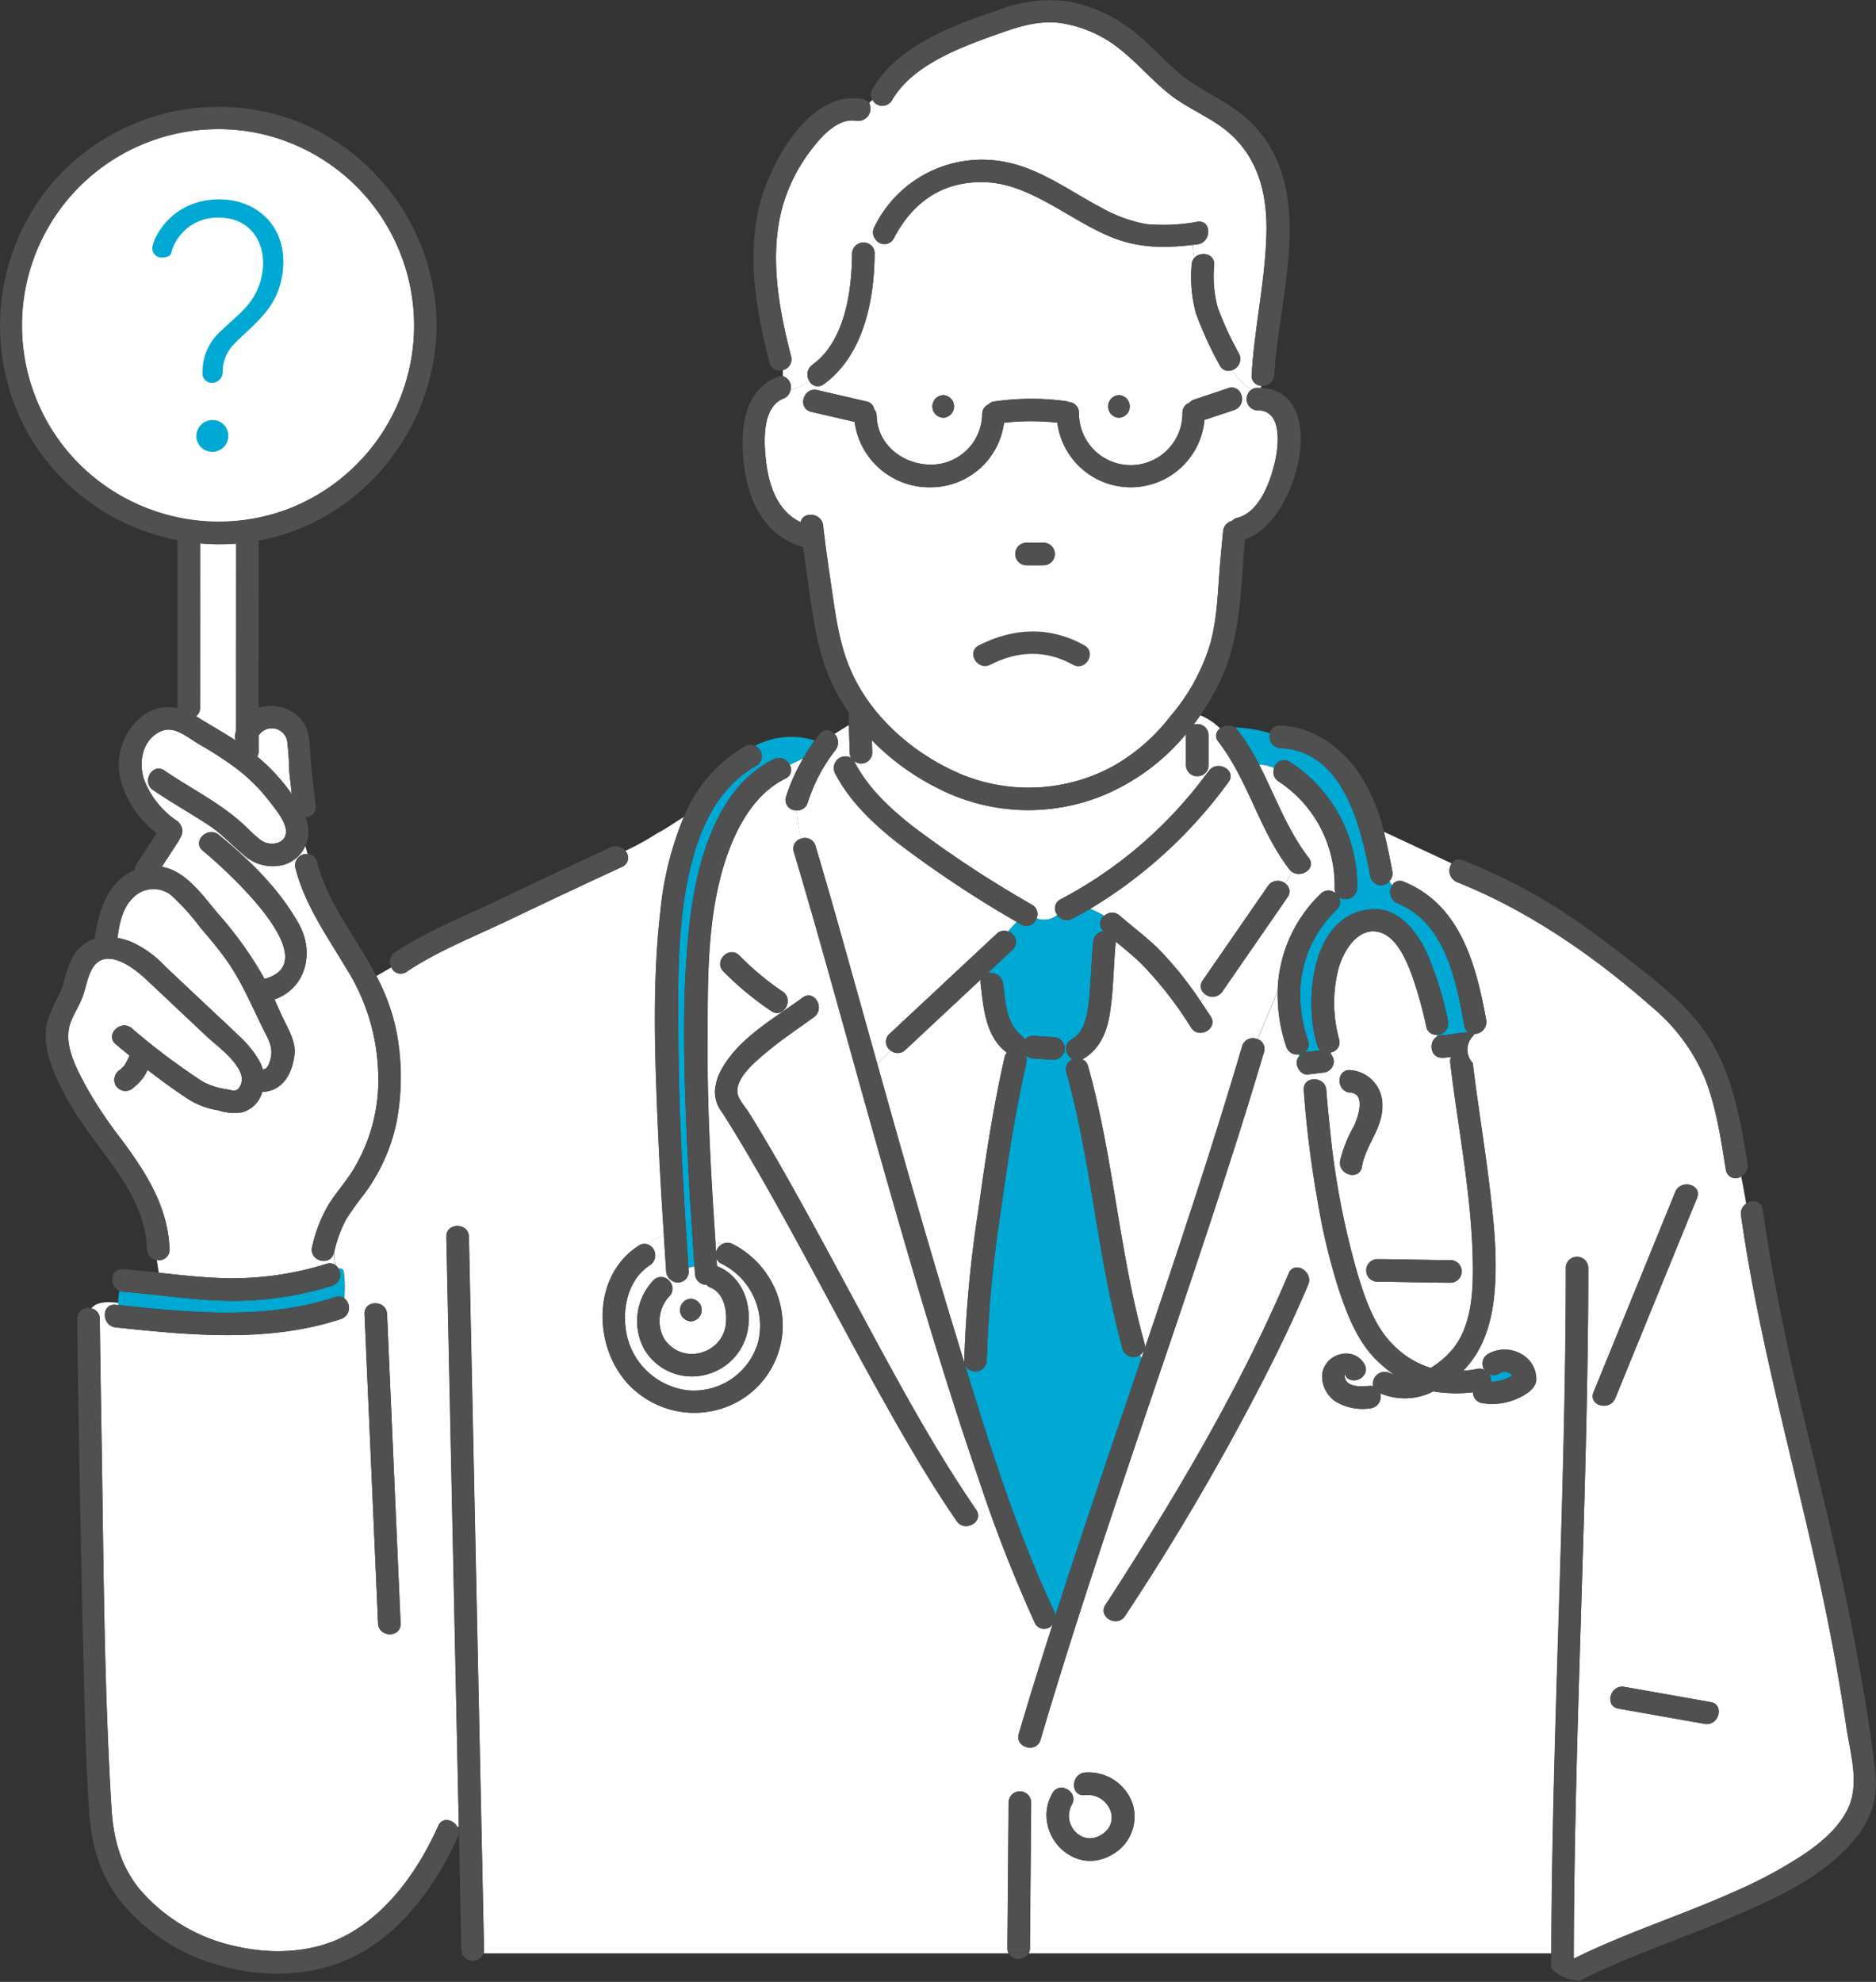 <svg xmlns="http://www.w3.org/2000/svg" xmlns:xlink="http://www.w3.org/1999/xlink" width="284" height="300" viewBox="0 0 284 300">
  <rect x="0" y="0" width="284" height="300" fill="#333333" stroke="none"/>
  <defs>
    <clipPath id="clip-path">
      <rect id="長方形_390" data-name="長方形 390" width="284" height="300" fill="none"/>
    </clipPath>
  </defs>
  <g id="グループ_1977" data-name="グループ 1977" transform="translate(0 0.002)">
    <g id="グループ_1976" data-name="グループ 1976" transform="translate(0 -0.002)" clip-path="url(#clip-path)">
      <path id="パス_4973" data-name="パス 4973" d="M111.29,321.11a1.8,1.8,0,0,1-.087-.925,5.367,5.367,0,0,1,.138-.616q0-.484,0-.968,0-13.654.008-27.308a33.078,33.078,0,0,1-5.457-.034q0,12.433-.007,24.866a1.559,1.559,0,0,1-.613,1.3l.048.029c1.979,1.247,4.024,2.366,5.97,3.655" transform="translate(-75.599 -209.013)" fill="#fff"/>
      <path id="パス_4974" data-name="パス 4974" d="M548.924,563.367a1.607,1.607,0,0,1-.173-.4,1.912,1.912,0,0,1-.146.141,1.846,1.846,0,0,1,.319.258" transform="translate(-393.973 -403.997)" fill="#00a9d3"/>
      <path id="パス_4975" data-name="パス 4975" d="M51.733,126.9a29.755,29.755,0,0,0-4.2-57.124,29.725,29.725,0,1,0,4.2,57.124" transform="translate(-8.648 -49.655)" fill="#fff"/>
      <path id="パス_4976" data-name="パス 4976" d="M65.143,484.516a16.191,16.191,0,0,1,5.213,3.776l5.321,5.012c1.935,1.822,3.893,3.622,5.805,5.467a15.687,15.687,0,0,1,3.136,3.906,5.582,5.582,0,0,1,.435,1.152c.623-.065.822-.4,1.123-1.362.569-1.824-.184-3.027-1-4.666-1.825-3.647-3.3-7.295-5.695-10.637-1.2-1.669-2.523-3.243-3.86-4.8a34.132,34.132,0,0,0-4.54-5,4.3,4.3,0,0,0-5.755.6c-1.484,1.436-1.958,3.786-2.221,5.75-.009.068-.022.134-.037.2a12.135,12.135,0,0,1,2.078.6" transform="translate(-45.289 -341.957)" fill="#fff"/>
      <path id="パス_4977" data-name="パス 4977" d="M97.467,680.347a.568.568,0,0,0-.783-.392,1.728,1.728,0,0,1-.932,2.58,50.315,50.315,0,0,1-16.47,2.279c-5.088-.155-10.131-.953-15.2-1.364a1.838,1.838,0,0,1-.572-.138c-.089.606-.155,1.212-.2,1.813l.048.005-.048-.005c-.008.112-.021.224-.026.335,10.892,1.152,22.3,2.313,32.891-1.19a1.474,1.474,0,0,1,1.366.162,18.475,18.475,0,0,0-.077-4.085" transform="translate(-45.449 -487.921)" fill="#00a9d3"/>
      <path id="パス_4978" data-name="パス 4978" d="M73.589,469.448a21.626,21.626,0,0,1,2.459-6.357c1.054-1.685,2.375-3.191,3.467-4.852A26.131,26.131,0,0,0,83.57,442.7a31.214,31.214,0,0,0-4.808-15.4c-2.9-4.887-6.289-9.612-7.7-15.2a1.719,1.719,0,0,1,1.841-2.121q-.178-.63-.349-1.246a5.083,5.083,0,0,1-3.258,2.862,6.559,6.559,0,0,1-6.2-1.6c-1.712-1.425-3.332-3.166-4.966-4.252-2.834-1.882-5.809-3.532-8.62-5.451-1.805-1.232-.1-4.192,1.721-2.95,4.017,2.742,8.427,4.882,12.014,8.2.944.875,2.4,2.447,3.314,2.715,1.269.374,2.9.038,3.058-1.5.162-1.583-1.75-3.784-2.67-4.981a26.211,26.211,0,0,0-5.045-4.915,54.684,54.684,0,0,0-5.432-3.507c-1.976-1.148-3.943-3.12-6.263-1.722-2.375,1.431-2.86,4.451-2.114,6.936a13.094,13.094,0,0,0,5.116,6.439,2.683,2.683,0,0,1,.154,3L50.829,411.9c3.7.642,6.233,4.427,8.585,7.183a56.342,56.342,0,0,1,6.97,9.788c9.791-2.63-6.363-16.95-9.342-19.394-1.7-1.395.727-3.8,2.412-2.416,4.67,3.832,9.176,8.2,12.141,13.54,2.4,4.332,1.025,9.718-3.705,11.377.508,1.14,1,2.285,1.56,3.4.755,1.521,1.666,3.2,1.467,4.944-.344,3.011-1.867,5.545-4.884,5.664a4.378,4.378,0,0,1-3.068,3.088,7.648,7.648,0,0,1-3.6-.309,11.747,11.747,0,0,1-4.286-1.531c-2.193-1.423-4.32-2.968-6.4-4.577a8.274,8.274,0,0,1-.516.948,7.9,7.9,0,0,1-1.982,2A1.715,1.715,0,0,1,43.853,445a1.765,1.765,0,0,1,.612-2.338,5.439,5.439,0,0,0,.648-.622l.048-.05s0-.012.019-.041c.067-.109.138-.215.2-.326.21-.367.389-.752.566-1.136q-1.049-.855-2.083-1.721c-1.685-1.414.74-3.819,2.412-2.416a102.344,102.344,0,0,0,10.756,8.087,11.177,11.177,0,0,0,3.759,1.17c1,.236,1.5.38,1.975-.676,1.148-2.549-3.538-5.839-5.07-7.282q-4.6-4.328-9.192-8.656c-1.95-1.835-6.2-5.09-8.2-1.679-.788,1.345-.964,3-1.531,4.445-.492,1.253-1.243,2.388-1.725,3.64-1.274,3.313.925,7.172,2.464,10.031a64.807,64.807,0,0,0,5.191,7.731c3.728,5.029,7.07,10.179,7.294,16.639a1.58,1.58,0,0,1-1.916,1.628l.284,1.92c3.091.339,6.182.687,9.289.807a47.577,47.577,0,0,0,16.072-2.14,1.521,1.521,0,0,1,1.3.133l-.126-1.89c-.008.031-.016.062-.024.094-.528,2.136-3.817,1.226-3.289-.908" transform="translate(-26.334 -280.7)" fill="#fff"/>
      <path id="パス_4979" data-name="パス 4979" d="M790.54,554.192a1.413,1.413,0,0,1,.279.216c.029-.063.057-.127.083-.192a1.677,1.677,0,0,1-.362-.024" transform="translate(-567.715 -397.699)" fill="#00a9d3"/>
      <path id="パス_4980" data-name="パス 4980" d="M511.665,399.639a1.709,1.709,0,0,1-2.57-1.443v-4.548c0-.058,0-.113.008-.168a32.411,32.411,0,0,1-12.862,9.419,29.989,29.989,0,0,1-24.84-1.279,37.33,37.33,0,0,1-9.852-7.195q.029.92.058,1.841a1.675,1.675,0,0,1-2.682,1.344l-.015.064,0,.008c2.031,3.943,5.339,7.007,8.775,9.725A168.248,168.248,0,0,0,485.8,419.322a1.606,1.606,0,0,1,.678,2.068,3.128,3.128,0,0,0,3.146-.52,1.536,1.536,0,0,1,.507-2.375,65.031,65.031,0,0,0,21.659-18.427c-.042-.143-.083-.287-.124-.429" transform="translate(-329.56 -282.369)" fill="#fff"/>
      <path id="パス_4981" data-name="パス 4981" d="M490.611,535.954c-3.081-2.444-3.355-6.69-3.8-10.3a1.644,1.644,0,0,1,.042-.653l-11.437,10.682a1.651,1.651,0,0,1-2.214.088c-.677.662-1.353,1.337-2.03,2.015,3.75,13.39,7.541,26.769,11.6,40.07q.811,2.661,1.625,5.333a1.848,1.848,0,0,1-.057-.479,188.384,188.384,0,0,1,2.178-23.054c1.049-7.657,2.215-15.339,3.935-22.878a1.671,1.671,0,0,1,.331-.7,2.048,2.048,0,0,1-.168-.12" transform="translate(-338.365 -376.748)" fill="#fff"/>
      <path id="パス_4982" data-name="パス 4982" d="M442.9,406.36c-3.651-2.893-7.15-6.226-9.309-10.416a1.763,1.763,0,0,1,2.454-2.315,1.72,1.72,0,0,1-.228-.826q-.066-2.075-.13-4.15l-2.173,1.339a1.853,1.853,0,0,1,.147,2.447,25.529,25.529,0,0,0-4.2,7.953,1.655,1.655,0,0,1-1.711,1.183,23.67,23.67,0,0,0,.724,4.271,1.662,1.662,0,0,1,2.167,1.111c2.206,7.387,4.269,14.818,6.345,22.242q1.5,5.37,3,10.74c.677-.678,1.353-1.353,2.03-2.015a1.583,1.583,0,0,1-.2-2.5l16.232-15.16a1.613,1.613,0,0,1,1.74-.357c.44-.5.88-.982,1.321-1.447a168.924,168.924,0,0,1-18.212-12.1" transform="translate(-307.18 -278.905)" fill="#fff"/>
      <path id="パス_4983" data-name="パス 4983" d="M615.647,406.739c-4.542-5.9-6.187-13.4-10.73-19.294a1.346,1.346,0,0,1,.26-2.014,9.194,9.194,0,0,0-3-1.989c-.337.487-.683.969-1.043,1.44a1.68,1.68,0,0,1,2.281,1.562v4.548a1.548,1.548,0,0,1-.84,1.443c.041.142.082.285.124.429.266-.341.532-.681.793-1.027,1.309-1.733,4.269-.029,2.945,1.724a71.149,71.149,0,0,1-20.934,19.176,16.817,16.817,0,0,1,2.131,1.065,1.728,1.728,0,0,1,2.351-.039c1.945,1.706,4.039,3.234,5.88,5.059a53.483,53.483,0,0,1,6.412,7.994c.184-.4.373-.806.587-1.2a1.439,1.439,0,0,1-.308-2.059l9.881-14.3a1.789,1.789,0,0,1,2.609-.355,6.909,6.909,0,0,0,.981-1.793,1.876,1.876,0,0,1-.382-.374" transform="translate(-420.473 -275.165)" fill="#fff"/>
      <path id="パス_4984" data-name="パス 4984" d="M542.126,609.088c-3.839-13.736-4.69-28.16-8.529-41.9a1.576,1.576,0,0,1,.945-1.953,1.911,1.911,0,0,1-.879-1.038q-.235.039-.469.061a1.659,1.659,0,0,1-1.56,1.043l-3.061-.2a1.91,1.91,0,0,1-1.217-.533,1.657,1.657,0,0,1,.175,1.245c-1.684,7.38-2.832,14.9-3.869,22.392a183,183,0,0,0-2.123,22.632,1.73,1.73,0,0,1-3.309.625c3.867,12.658,7.914,25.42,13.531,37.376a1.842,1.842,0,0,1,.17.617q.608-1.884,1.219-3.768c3.838-11.778,7.85-23.5,11.826-35.243-.069-.159-.144-.313-.221-.467a1.689,1.689,0,0,1-2.63-.892" transform="translate(-372.16 -404.883)" fill="#00a9d3"/>
      <path id="パス_4985" data-name="パス 4985" d="M619.518,428.608a18.809,18.809,0,0,0-8.481-16.156,1.667,1.667,0,0,1-.678-2.03,4.8,4.8,0,0,0-2.27-.5c2.446,4.728,4.219,9.828,7.5,14.093,1.224,1.589-1.136,3.141-2.563,2.1a6.909,6.909,0,0,1-.981,1.793,1.442,1.442,0,0,1,.336,2.079l-9.881,14.3a1.792,1.792,0,0,1-2.637.334c-.213.394-.4.8-.587,1.2q.738,1.085,1.455,2.177c1.211,1.844-1.743,3.554-2.945,1.725a56.519,56.519,0,0,0-7.554-9.695c-1.216-1.183-2.538-2.244-3.848-3.319,0,.008,0,.016,0,.024-.367,3.711-.326,7.487-.952,11.169-.456,2.684-1.585,5.169-4.02,6.568-.029.017-.057.029-.086.044a1.573,1.573,0,0,1,.87,1.058c3.839,13.736,4.69,28.16,8.529,41.9a1.55,1.55,0,0,1-.659,1.8c.077.154.152.308.221.467,5.306-15.663,10.548-31.346,15.229-47.2a1.672,1.672,0,0,1,2.313-1.059c1.045-2.446,2.08-4.891,3.064-7.337a21.135,21.135,0,0,1,6.521-14.683,1.623,1.623,0,0,1,2.26-.059,1.681,1.681,0,0,1-.159-.779" transform="translate(-417.473 -294.164)" fill="#fff"/>
      <path id="パス_4986" data-name="パス 4986" d="M375.9,396.333a1.7,1.7,0,0,1,.2,3.021c-4.689,2.637-7.5,7.249-9.095,12.271-3.027,9.523-2.747,19.768-2.695,29.645.06,11.373.768,22.712,1.514,34.057.305-.069.6-.141.91-.189-.444-6.62-.888-13.241-1.163-19.871-.443-10.679-.78-21.7.465-32.338,1.033-8.827,3.977-20.307,12.715-24.578a1.771,1.771,0,0,1,2.392.855l2.035-.984a31.629,31.629,0,0,1,1.758-2.7,11.727,11.727,0,0,0-9.038.81" transform="translate(-261.607 -283.433)" fill="#00a9d3"/>
      <path id="パス_4987" data-name="パス 4987" d="M355.711,683.414a5.465,5.465,0,0,0-.8,6.388,4.973,4.973,0,0,0,6.019,2,5.036,5.036,0,0,0,3.378-4.808c.077-1.79-.475-4.136-2.321-4.883a1.817,1.817,0,0,1-.652-.442,1.74,1.74,0,0,1-1.743-1.64l-.076-1.139c-.3.049-.6.121-.91.19q.018.278.036.557a1.635,1.635,0,0,1-2.641,1.341q-.14.066-.266.137a1.631,1.631,0,0,1-.028,2.3m3.265.365a1.71,1.71,0,0,1,0,3.417,1.71,1.71,0,0,1,0-3.417" transform="translate(-254.387 -487.185)" fill="#fff"/>
      <path id="パス_4988" data-name="パス 4988" d="M272.158,483.616a1.706,1.706,0,0,1,3.411,0c0,7.527-.115,15.053-.276,22.578-.586,27.332-1.87,54.656-1.924,82,7.874-3.909,16.331-6.547,24.343-10.152a68.419,68.419,0,0,0,10.6-5.708c2.578-1.761,5.152-3.935,6.546-6.8,1.831-3.758.376-8.385-.2-12.274q-1.287-8.619-3.029-17.16c-4.11-20.2-10.032-39.966-12.937-60.415a1.8,1.8,0,0,1,.778-1.772q-.354-2.059-.748-4.118a1.484,1.484,0,0,1-2.323-1c-.751-4.642-1.436-9.4-3.154-13.8a28.371,28.371,0,0,0-8.011-10.82c-8.746-7.709-18.68-14.6-29.536-18.928a1.888,1.888,0,0,1-.8-2.829l-10.273-4.8c.506,1.974.893,3.981,1.271,5.942a1.693,1.693,0,0,1-.415,1.514,2.17,2.17,0,0,0,.389.669,1.342,1.342,0,0,1,1.768-.557c8.585,3.469,10.962,12.627,12.476,20.91a1.828,1.828,0,0,1-1.793,2.138c-.026.065-.055.128-.083.192a2.941,2.941,0,0,0-.155,4.2c.739,6.18,1.776,12.319,2.52,18.5.67,5.567,1.31,11.355.7,16.957-.453,4.141-1.73,8.17-4.673,11.122a14.872,14.872,0,0,0,2.094-.269,1.693,1.693,0,0,1,1.156.148,1.639,1.639,0,0,1,.507-2.4c2.96-1.752,7.214.029,7.315,3.725.046,1.684-2.053,2.7-3.411,3.24a9.2,9.2,0,0,1-4.926.435,1.667,1.667,0,0,1-1.245-1.616,20.894,20.894,0,0,1-6.01-.133,9.442,9.442,0,0,1-8.04.284,1.781,1.781,0,0,1-1.578,2.3,8.035,8.035,0,0,1-5.091-1,4.629,4.629,0,0,1-2.111-4.052c.246-3.174,4.6-4.548,6.35-1.729,1.1,1.768-1.464,3.391-2.73,2.009-.021,0-.083-.07-.215-.284a1.9,1.9,0,0,0,.215.284c.064,0-.277-.7-.232-.079a2.926,2.926,0,0,0,.178.575c.7,1.129,2.52.925,3.635.86a1.775,1.775,0,0,1,.518.043,1.8,1.8,0,0,1,2.54-1.992,4.474,4.474,0,0,0,.6.247,23.921,23.921,0,0,1-2.334-1.916c-3.085-2.858-4.744-7.136-6.031-11.047a94.269,94.269,0,0,1-3.149-13.15,161.5,161.5,0,0,1-2.127-16.952c-.15-2.2,3.262-2.182,3.411,0,.126,1.842.313,3.682.515,5.517a120.155,120.155,0,0,0,4.4,22.926c1.112,3.534,2.5,7.5,5.229,10.129a13.2,13.2,0,0,0,5.665,3.468,12.908,12.908,0,0,0,3.456-3.007c2.615-3.34,2.943-8.074,2.92-12.149-.059-10.418-2.188-20.687-3.421-31a1.5,1.5,0,0,1,.152-.917,10.371,10.371,0,0,1-1.342.134c-1.894.042-2.149-2.484-.785-3.218-.029-.088-.059-.176-.089-.264a1.5,1.5,0,0,1-1.563-1.22,61.327,61.327,0,0,0-2.362-8.293c-.847-2.163-2.311-5.434-4.833-6.04-3.388-.814-5.617,3.338-6.217,6a20.669,20.669,0,0,0,.193,10.181,1.563,1.563,0,0,1-1.22,2.044c-.021.052-.043.1-.067.157a2.013,2.013,0,0,1,.5,1.2,1.751,1.751,0,0,1-1.705,1.708l-2.2.265c-.948.114-1.668-.874-1.705-1.708a1.454,1.454,0,0,1,.4-1.085c-.04-.077-.076-.154-.113-.231a1.7,1.7,0,0,1-1.859-1.165,23.969,23.969,0,0,1-1.3-8.487c-.983,2.446-2.019,4.891-3.064,7.337a1.555,1.555,0,0,1,.976,1.968c-2.14,7.246-4.429,14.447-6.769,21.631-8.96,27.495-18.865,54.705-27.055,82.447-.622,2.107-3.913,1.2-3.289-.908,1.638-5.549,3.365-11.071,5.135-16.579a1.551,1.551,0,0,1-2.7-.177,215.442,215.442,0,0,1-8.473-21.673c-5.768-16.785-10.693-33.859-15.532-50.931-4.168-14.7-8.111-29.475-12.484-44.118a1.565,1.565,0,0,1,1.122-2.019,23.67,23.67,0,0,1-.725-4.271,1.589,1.589,0,0,1-1.578-2.091,29.7,29.7,0,0,1,2.589-5.79l-2.035.984a1.462,1.462,0,0,1-.671,2.1c-4.779,2.336-7.551,7.647-9.117,12.522-2.863,8.913-2.6,18.614-2.649,27.871-.051,9.96.54,19.905,1.2,29.84.37.08.792.067,1.193.147a1.653,1.653,0,0,1,1.423.078,13.839,13.839,0,0,1,7.5,13.556,13.231,13.231,0,0,1-8.1,10.939,13.656,13.656,0,0,1-13.891-2.068c-6.649-5.319-7.346-17.362.27-22.2a1.51,1.51,0,0,1,1.311-.2,6.336,6.336,0,0,1,2.491-1.306c-.332-5.118-.646-10.236-.868-15.36-.48-11.087-.949-22.506.314-33.555a49.653,49.653,0,0,1,3.584-14.5c-1.369.829-2.689,1.808-4.1,2.515a36.639,36.639,0,0,1-4.8,2.643,1.484,1.484,0,0,1-.453,2.417q-8.514,3.927-16.97,7.979c-5.265,2.523-10.8,4.666-15.678,7.917a1.519,1.519,0,0,1-2.3-.684c-.759.443-1.518.888-2.277,1.308a30.673,30.673,0,0,1,3.1,8.646,36.826,36.826,0,0,1,.009,13.266,27.525,27.525,0,0,1-5.073,11.273,43.278,43.278,0,0,0-2.582,3.632,18.9,18.9,0,0,0-1.836,5.025l.126,1.89a1.628,1.628,0,0,1,.541.582.568.568,0,0,1,.783.392,18.471,18.471,0,0,1,.077,4.085,1.8,1.8,0,0,1-.459,3.132c-11,3.638-22.845,2.472-34.148,1.276-2.164-.229-2.18-3.648,0-3.417l.35.037c.005-.111.019-.224.026-.335-1.789-.219-3.275-.133-4.079.832a1.6,1.6,0,0,1,1.3,1.6q.114,8.831.266,17.662c.312,18.777.362,37.628,1.508,56.378.28,4.578,1.352,8.775,4.343,12.389a26.459,26.459,0,0,0,14.533,8.549c5.467,1.255,11.611,1.012,16.638-1.667,6.447-3.435,11.029-10.023,13.949-16.561.648-1.451,2.365-.941,2.928.206l.2-.147q-.559-26.371-1.118-52.742l-.774-36.493c-.047-2.2,3.364-2.2,3.411,0q.141,6.654.282,13.309l1.233,58.138q.387,18.247.774,36.493a1.811,1.811,0,0,1-.061.515h79.473a1.691,1.691,0,0,1-.176-.791q.09-11.032.181-22.064a1.706,1.706,0,0,1,3.411,0q-.09,11.032-.181,22.064a1.712,1.712,0,0,1-.189.791h79.123c.021-6.781.122-13.562.267-20.341.6-27.808,1.919-55.609,1.929-83.428m21.915,65.741c2.161.382,1.24,3.674-.907,3.295l-13.051-2.307c-2.161-.382-1.24-3.674.906-3.295l13.052,2.307m-17.727-46.9,1.562-3.827,10.818-26.492c.821-2.011,4.119-1.126,3.289.908l-1.562,3.826-10.818,26.493c-.821,2.011-4.119,1.126-3.288-.908m-21.6-20a1.71,1.71,0,0,1,0,3.417c-3.724-.008-7.446-.14-11.17-.148a1.71,1.71,0,0,1,0-3.417c3.724.008,7.446.14,11.17.148m-15.2-28.765a5.243,5.243,0,0,1,4.835,5.227c.134,3.487-2.546,6.1-3.1,9.407-.363,2.167-3.649,1.242-3.289-.908a19.815,19.815,0,0,1,2.092-5.249c.551-1.147,1.9-4.9-.537-5.061-2.183-.141-2.191-3.559,0-3.417M92.355,537.45l-.25-5.725-1.8-41.085c-.1-2.2,3.315-2.19,3.411,0l.25,5.725,1.8,41.085c.1,2.2-3.315,2.19-3.411,0m54.7-101.09a42.784,42.784,0,0,0,6.542,5.45c1.813,1.223.1,4.182-1.721,2.95a47.27,47.27,0,0,1-7.232-5.984c-1.545-1.566.866-3.982,2.412-2.416m32.892,85.6c-3.989-5.8-7.537-11.9-10.98-18.041-6.724-11.989-12.954-24.255-19.866-36.138-1.493-2.567-3.021-5.114-4.617-7.617a5.091,5.091,0,0,1-1.122-3.511,7.933,7.933,0,0,1,1.057-3.184c2.664-4.724,7.974-7.628,12.206-10.746,1.772-1.305,3.471,1.661,1.721,2.95-2.306,1.7-4.717,3.257-6.914,5.1-1.582,1.327-4.8,3.825-4.688,6.212.05,1.049,1.242,2.327,1.792,3.214q1.077,1.736,2.12,3.493c1.527,2.567,3.01,5.16,4.47,7.766,3.181,5.678,6.256,11.414,9.347,17.141,5.788,10.724,11.509,21.583,18.421,31.636,1.249,1.817-1.708,3.524-2.945,1.724m23.437,50.548c-5.977,3.378-12.189-3.594-8.946-9.349,1.08-1.917,4.026-.193,2.945,1.724-1.571,2.786,1.292,6.322,4.279,4.675,3.5-1.927,1.268-6.522-2.32-6.116-2.181.247-2.156-3.173,0-3.417a7.061,7.061,0,0,1,7.274,4.849,6.592,6.592,0,0,1-3.233,7.634m29.772-86.316c-2.243,5.3-4.749,10.483-7.4,15.588a376.014,376.014,0,0,1-20.332,34.565c-1.211,1.824-4.163.112-2.945-1.724.809-1.219,1.6-2.451,2.385-3.684,9.469-14.84,18.475-30.232,25.347-46.469.855-2.02,3.792-.277,2.945,1.725" transform="translate(-35.123 -291.716)" fill="#fff"/>
      <path id="パス_4989" data-name="パス 4989" d="M418.985,67.655a10.235,10.235,0,0,0,2.85-1.41,1.82,1.82,0,0,1,.461-2.45c4.944-3.587,5.975-11.185,6.01-16.837a1.732,1.732,0,0,1,2.814-1.293c.221-.309.454-.61.706-.9a1.655,1.655,0,0,1-.145-1.819,18.114,18.114,0,0,1,20.267-9.755c5.1,1.1,9.451,4.384,13.995,6.766a21.959,21.959,0,0,0,6.9,2.541,28.441,28.441,0,0,0,7.759-.36c2.172-.29,2.144,3.131,0,3.417-.245.032-.487.062-.729.092a8.94,8.94,0,0,0,.243,1.981c.921-1.063,3.1-.719,3.009,1.044a18.194,18.194,0,0,0,.529,6.431,48.632,48.632,0,0,0,3.237,7.014,1.78,1.78,0,0,1-1.074,2.491,11.32,11.32,0,0,0,2.912,2.976,1.641,1.641,0,0,1,.974-.3q.263,0,.514.01c0-.109.008-.219.009-.328a1.484,1.484,0,0,1-1.427-1.636c.406-7.132,2.042-14.155,2.232-21.3.154-5.8-1.1-11.354-5.623-15.312-2.714-2.375-6.177-3.614-9-5.841-2.578-2.036-4.687-4.538-7.231-6.592a18.734,18.734,0,0,0-9.7-4.274c-3.436-.34-6.676.839-9.861,1.982-5.343,1.917-12.278,4.571-15.271,9.769a1.7,1.7,0,0,1-2.956-.075q-.263.235-.507.5a1.852,1.852,0,0,1-1.788,2.688,10.783,10.783,0,0,0-.691,1.925,10.783,10.783,0,0,1,.691-1.925c-.044,0-.088-.008-.132-.016-2.824-.481-5.339,2.406-6.85,4.4a25.615,25.615,0,0,0-4.274,8.366c-2.133,7.5-.661,15.518,1.233,22.906a1.649,1.649,0,0,1-1.24,2.054v.938a1.719,1.719,0,0,1,1.146,2.137" transform="translate(-299.315 -8.574)" fill="#fff"/>
      <path id="パス_4990" data-name="パス 4990" d="M485.341,132.2a1.722,1.722,0,0,1-1.189-2.917,11.063,11.063,0,0,0-1.425.252,1.772,1.772,0,0,1-.931,2.6l-4.505,1.5a11.206,11.206,0,0,1-22.274.421,35.457,35.457,0,0,0-8.077.015,11.192,11.192,0,0,1-11.064,9.757,11.419,11.419,0,0,1-11.555-9.9l-6.552-1.515c-2.141-.5-1.229-3.788.906-3.295l7.426,1.717a1.47,1.47,0,0,1,1.189,1.183,1.651,1.651,0,0,1,.379,1.047c.117,4.357,4.028,7.341,8.206,7.344a7.745,7.745,0,0,0,7.76-7.64,1.6,1.6,0,0,1,.957-1.482,1.436,1.436,0,0,1,.912-.45,39.261,39.261,0,0,1,10.69-.062,1.884,1.884,0,0,1,.529.148,1.643,1.643,0,0,1,1.569,1.641,7.832,7.832,0,1,0,15.663,0,1.6,1.6,0,0,1,1.018-1.507,1.72,1.72,0,0,1,.774-.506l5.141-1.717a1.461,1.461,0,0,1,1.837.691,11.063,11.063,0,0,1,1.425-.252,1.474,1.474,0,0,1,.216-.2,11.323,11.323,0,0,1-2.912-2.977,1.448,1.448,0,0,1-1.871-.767,54.126,54.126,0,0,1-3.581-7.83,20.954,20.954,0,0,1-.65-7.339,1.683,1.683,0,0,1,.4-1.044,8.958,8.958,0,0,1-.243-1.981c-4.406.533-8.4.484-12.6-1.294-5.044-2.138-9.435-5.751-14.667-7.447a15.538,15.538,0,0,0-8.745-.248c-4.242,1.137-7.263,4.175-9.238,8.012a1.615,1.615,0,0,1-2.8.094c-.252.288-.485.588-.706.9a1.55,1.55,0,0,1,.6,1.293c-.043,7.05-1.65,15.4-7.7,19.788a1.427,1.427,0,0,1-2.182-.5,10.232,10.232,0,0,1-2.85,1.41,1.746,1.746,0,0,1-1.087,1.265c-3.395,1.352-2.936,7.075-2.554,9.95.47,3.538,1.847,7.2,5.185,8.754.3-1.658,3.176-1.471,3.4.507.293,2.628.651,5.249,1.045,7.863.677,4.5,1.193,9.36,2.94,13.593,3.069,7.435,9.808,13.259,17.133,16.289a26.776,26.776,0,0,0,22.77-1.317,28.676,28.676,0,0,0,8.619-7.485,30.311,30.311,0,0,0,6.1-11.061c1.128-4.06,1.146-8.441,1.53-12.621.135-1.465.269-2.931.417-4.395a1.764,1.764,0,0,1,1.344-1.562,1.621,1.621,0,0,1,.822-.476c3.441-.874,5.108-5.771,5.752-8.815.518-2.449.962-7.481-2.692-7.446m-21-2.3a1.71,1.71,0,0,1,0,3.417,1.71,1.71,0,0,1,0-3.417m-26.6,0a1.71,1.71,0,0,1,0,3.417,1.71,1.71,0,0,1,0-3.417m15.187,25.753h-2.571a1.708,1.708,0,0,1,0-3.417h2.571a1.708,1.708,0,0,1,0,3.417" transform="translate(-294.952 -70.076)" fill="#fff"/>
      <path id="パス_4991" data-name="パス 4991" d="M385.434,666.275c-.4-.079-.823-.067-1.193-.147.032.474.062.948.094,1.423a1.947,1.947,0,0,1,1.1-1.276" transform="translate(-275.937 -478.027)" fill="#fff"/>
      <path id="パス_4992" data-name="パス 4992" d="M350.239,666.612a1.551,1.551,0,0,1-.733-.727q.036.547.073,1.094c3.3,1.353,4.933,4.663,4.8,8.165a8.539,8.539,0,0,1-5.882,8.1,8.4,8.4,0,0,1-9.871-3.57,8.963,8.963,0,0,1,1.33-10.529,1.6,1.6,0,0,1,2.44.116c.084-.047.173-.093.266-.137a1.669,1.669,0,0,1-.77-1.341q-.178-2.7-.355-5.409a6.335,6.335,0,0,0-2.491,1.306,1.78,1.78,0,0,1,.411,3.154c-3.357,2.134-4.3,6.648-3.578,10.355a10.734,10.734,0,0,0,9.178,8.586,10.109,10.109,0,0,0,10.768-7.345,10.48,10.48,0,0,0-5.584-11.821" transform="translate(-241.04 -475.335)" fill="#fff"/>
      <path id="パス_4993" data-name="パス 4993" d="M530.265,521.071a1.858,1.858,0,0,1,.346-.055c-.013-.075-.03-.149-.05-.221l-.3.276" transform="translate(-380.802 -373.733)" fill="#00a9d3"/>
      <path id="パス_4994" data-name="パス 4994" d="M548.719,488.252a16.768,16.768,0,0,0-2.131-1.065c-.9.521-1.808,1.027-2.741,1.5a1.7,1.7,0,0,1-2.228-.575,3.129,3.129,0,0,1-3.147.52,1.626,1.626,0,0,1-2.4.882l-.586-.353c-.44.465-.88.949-1.321,1.447a1.652,1.652,0,0,1,.672,2.773l-3.524,3.292a2.147,2.147,0,0,1,.051.221,1.878,1.878,0,0,1,2.048,1.619c.338,2.743.469,6.037,2.8,7.888a1.587,1.587,0,0,1,.481.6,1.553,1.553,0,0,1,1.274-.588l3.061.2a1.739,1.739,0,0,1,1.705,1.708,1.659,1.659,0,0,1-.146.665q.235-.022.469-.061a1.561,1.561,0,0,1,.718-1.97c1.9-1.091,2.319-3.319,2.569-5.344.386-3.131.4-6.3.713-9.443a1.779,1.779,0,0,1,1.539-1.607,1.508,1.508,0,0,1,.121-2.319" transform="translate(-381.555 -349.615)" fill="#00a9d3"/>
      <path id="パス_4995" data-name="パス 4995" d="M458.736,408.037c.006-.021.01-.043.015-.064-.027-.018-.057-.034-.083-.053.023.038.046.076.068.117" transform="translate(-329.386 -292.731)" fill="#00a9d3"/>
      <path id="パス_4996" data-name="パス 4996" d="M697.9,435.123c-1.238-6.775-2.867-15.6-10.093-18.524a1.892,1.892,0,0,1-.862-2.738,2.168,2.168,0,0,1-.389-.669,1.619,1.619,0,0,1-2.874-.606c-1.45-7.541-4.016-19.058-13.637-19.517a1.756,1.756,0,0,1-1.588-2.249,20.381,20.381,0,0,0-5.34-.87,1.866,1.866,0,0,1,.481.441,34.167,34.167,0,0,1,3.226,5.2,4.793,4.793,0,0,1,2.27.5,1.575,1.575,0,0,1,2.4-.921,22.313,22.313,0,0,1,10.17,19.107,1.752,1.752,0,0,1-2.8,1.317,1.533,1.533,0,0,1-.3,1.937c-5.524,5.354-6.779,12.673-4.339,19.846a1.546,1.546,0,0,1-1.43,2.073c.037.077.073.155.113.231a2.152,2.152,0,0,1,1.3-.623l1.928-.232a1.686,1.686,0,0,1-.527-.817c-2.079-6.765-.866-20.036,8.4-20.551,3.8-.211,6.511,3.16,8.026,6.257a50.223,50.223,0,0,1,3.37,10.63,1.733,1.733,0,0,1-1.725,2.128c.03.088.06.176.089.264a1.716,1.716,0,0,1,.785-.2c1.212-.027,2.392-.389,3.609-.416a1.858,1.858,0,0,1,.409.035,1.439,1.439,0,0,1-.676-1.037" transform="translate(-476.208 -279.835)" fill="#00a9d3"/>
      <path id="パス_4997" data-name="パス 4997" d="M714.256,564.334c.023-.052.045-.1.067-.157-.061.015-.122.027-.183.036.041.038.079.079.117.121" transform="translate(-512.849 -404.865)" fill="#00a9d3"/>
      <path id="パス_4998" data-name="パス 4998" d="M801.265,735.674a1.538,1.538,0,0,1-1.564.067,1.971,1.971,0,0,1,.31,1.145,5.5,5.5,0,0,0,3.227-.914,1.467,1.467,0,0,0-1.972-.3" transform="translate(-574.294 -527.759)" fill="#00a9d3"/>
      <path id="パス_4999" data-name="パス 4999" d="M138.154,394.657a29.079,29.079,0,0,1,4.8,5.074c.14.191.285.389.43.591-.129-1.137-.268-2.272-.386-3.409a43.225,43.225,0,0,0-.325-4.69,2.377,2.377,0,0,0-4.309-.769v2.359a1.684,1.684,0,0,1-.21.844" transform="translate(-99.213 -280.135)" fill="#fff"/>
      <path id="パス_5000" data-name="パス 5000" d="M199.193,700.271c-.1-2.19-3.507-2.2-3.411,0l1.8,41.085.25,5.725c.1,2.19,3.507,2.2,3.411,0L199.444,706l-.25-5.725" transform="translate(-140.597 -501.347)" fill="#505050"/>
      <path id="パス_5001" data-name="パス 5001" d="M98.146,780.319a6.023,6.023,0,0,0,.866-.566c-.563-1.147-2.28-1.657-2.928-.206-2.921,6.538-7.5,13.126-13.949,16.561-5.027,2.679-11.171,2.922-16.638,1.667a26.463,26.463,0,0,1-14.533-8.549c-2.991-3.614-4.063-7.811-4.343-12.389-1.145-18.75-1.2-37.6-1.508-56.378q-.147-8.831-.266-17.662a1.6,1.6,0,0,0-1.3-1.6,3.4,3.4,0,0,0-.647,2.248,3.4,3.4,0,0,1,.647-2.248,1.639,1.639,0,0,0-2.106,1.6q.308,23.878.864,47.753c.214,8.856.37,17.731.928,26.573.319,5.065,1.551,9.673,4.708,13.748A29.031,29.031,0,0,0,62.6,800.543c6.444,1.934,13.7,1.948,19.906-.828,7.62-3.41,13.2-11,16.52-18.444a1.746,1.746,0,0,0-.017-1.519,6.023,6.023,0,0,1-.866.566" transform="translate(-29.757 -503.157)" fill="#505050"/>
      <path id="パス_5002" data-name="パス 5002" d="M173.852,484.894a30.673,30.673,0,0,0-3.1-8.646c-.395.218-.789.431-1.184.629.395-.2.789-.411,1.184-.629-.58-1.121-1.206-2.224-1.861-3.315-2.679-4.458-5.785-8.8-7.077-13.917a1.515,1.515,0,0,0-1.448-1.213,42.306,42.306,0,0,0,1.7,5.064,42.306,42.306,0,0,1-1.7-5.064,1.718,1.718,0,0,0-1.84,2.121c1.413,5.591,4.8,10.316,7.7,15.2a31.215,31.215,0,0,1,4.809,15.4,26.133,26.133,0,0,1-4.055,15.534c-1.092,1.661-2.413,3.167-3.467,4.852a21.627,21.627,0,0,0-2.459,6.357c-.528,2.134,2.76,3.045,3.289.908l.024-.094-.151-2.264.151,2.264a18.9,18.9,0,0,1,1.836-5.025,43.264,43.264,0,0,1,2.582-3.632,27.53,27.53,0,0,0,5.073-11.273,36.819,36.819,0,0,0-.009-13.266" transform="translate(-113.803 -328.527)" fill="#505050"/>
      <path id="パス_5003" data-name="パス 5003" d="M39.16,122.871c.136-.025.272-.045.407-.072C54.9,119.773,65.984,105.846,66.1,90.31A33.533,33.533,0,0,0,44.419,59.195a33.276,33.276,0,0,0-36.891,10,33.515,33.515,0,0,0-2.847,38.231,33.326,33.326,0,0,0,22.2,15.388q0,12.67-.007,25.341c0,.034,0,.067,0,.1a6.3,6.3,0,0,0-5.48,1.312,9.349,9.349,0,0,0-3.075,9.7,15.027,15.027,0,0,0,5.4,7.911l-3.02,4.63a1.581,1.581,0,0,0-.279.945c-3.927,1.6-5.472,5.9-6.027,10.042a1.863,1.863,0,0,0-.014.3,5.95,5.95,0,0,0-3.576,3.239c-.786,1.553-1,3.3-1.677,4.895a29.3,29.3,0,0,0-1.966,4.438c-1,4.141,1.259,8.529,3.189,12.054,4.047,7.39,11.588,13.444,11.9,22.42a1.653,1.653,0,0,0,1.5,1.628l-.555-3.754.555,3.754a1.581,1.581,0,0,0,1.916-1.628c-.223-6.459-3.566-11.61-7.294-16.639a64.8,64.8,0,0,1-5.191-7.731c-1.54-2.859-3.738-6.718-2.464-10.031.482-1.252,1.233-2.388,1.724-3.64.567-1.443.743-3.1,1.531-4.445,2-3.411,6.249-.156,8.2,1.679q4.6,4.326,9.192,8.657c1.532,1.442,6.218,4.732,5.07,7.281-.476,1.056-.974.912-1.975.676a11.179,11.179,0,0,1-3.759-1.17,102.309,102.309,0,0,1-10.756-8.087c-1.672-1.4-4.1,1-2.412,2.416q1.032.867,2.083,1.721c-.178.385-.356.769-.566,1.136-.064.111-.135.217-.2.326-.018.029-.021.038-.019.041l-.048.05a5.469,5.469,0,0,1-.648.622,1.765,1.765,0,0,0-.612,2.338,1.715,1.715,0,0,0,2.333.613,7.9,7.9,0,0,0,1.982-2,8.258,8.258,0,0,0,.516-.948c2.077,1.609,4.2,3.154,6.4,4.577a11.742,11.742,0,0,0,4.286,1.531,7.645,7.645,0,0,0,3.6.309,4.377,4.377,0,0,0,3.068-3.088c3.017-.119,4.541-2.653,4.884-5.663.2-1.748-.712-3.423-1.467-4.944-.556-1.119-1.052-2.265-1.56-3.4,4.73-1.659,6.109-7.046,3.705-11.377-2.964-5.343-7.47-9.708-12.141-13.54-1.685-1.382-4.111,1.021-2.412,2.416,2.979,2.445,19.133,16.764,9.342,19.394a56.338,56.338,0,0,0-6.97-9.788c-2.352-2.756-4.888-6.541-8.585-7.184l2.535-3.888a1.851,1.851,0,0,0,.191-.381,1.855,1.855,0,0,0-.345-2.622,13.094,13.094,0,0,1-5.116-6.439c-.746-2.485-.261-5.5,2.113-6.935,2.32-1.4,4.286.574,6.263,1.722a54.626,54.626,0,0,1,5.432,3.507,26.216,26.216,0,0,1,5.045,4.914c.92,1.2,2.832,3.4,2.67,4.981-.157,1.534-1.789,1.87-3.058,1.5-.91-.268-2.37-1.84-3.314-2.715-3.587-3.323-8-5.462-12.014-8.2-1.819-1.241-3.527,1.718-1.722,2.95,2.811,1.919,5.786,3.568,8.62,5.451,1.634,1.085,3.254,2.827,4.966,4.252a6.559,6.559,0,0,0,6.2,1.6,5.082,5.082,0,0,0,3.257-2.862c-.114-.409-.226-.814-.339-1.207.112.393.225.8.339,1.207a5.431,5.431,0,0,0,.425-1.516,5.805,5.805,0,0,0-.437-2.876,1.44,1.44,0,0,0,1.57-1.635c-.231-2.439-.587-4.864-.774-7.307-.172-2.245.01-4.408-1.717-6.14a6.145,6.145,0,0,0-6.132-1.43q0-11.087.006-22.174,0-1.562,0-3.124m-13.371,53.58a34.162,34.162,0,0,1,4.54,5c1.337,1.558,2.662,3.131,3.86,4.8,2.4,3.342,3.87,6.989,5.695,10.637.82,1.639,1.572,2.842,1,4.666-.3.966-.5,1.3-1.123,1.362a5.6,5.6,0,0,0-.435-1.152,15.69,15.69,0,0,0-3.136-3.906c-1.912-1.845-3.871-3.646-5.805-5.467l-5.321-5.012a16.193,16.193,0,0,0-5.213-3.776,12.17,12.17,0,0,0-2.078-.6,1.969,1.969,0,0,0,.037-.2c.263-1.964.737-4.313,2.221-5.75a4.3,4.3,0,0,1,5.755-.6m9.953-25.822q0,.484,0,.968a5.367,5.367,0,0,0-.138.616,1.8,1.8,0,0,0,.087.925c-1.947-1.289-3.992-2.408-5.97-3.655l-.048-.029a1.56,1.56,0,0,0,.613-1.3q0-12.433.007-24.866a33.079,33.079,0,0,0,5.457.034q0,13.654-.007,27.308m7.719,2.5a43.231,43.231,0,0,1,.325,4.689c.119,1.137.258,2.273.386,3.409-.145-.2-.29-.4-.43-.59a29.056,29.056,0,0,0-4.8-5.074,1.686,1.686,0,0,0,.21-.845q0-1.179,0-2.359a2.377,2.377,0,0,1,4.309.769M10.226,109.354A29.73,29.73,0,0,1,38.888,61.162a29.755,29.755,0,0,1,4.2,57.124,29.981,29.981,0,0,1-32.859-8.932" transform="translate(0 -41.041)" fill="#505050"/>
      <path id="パス_5004" data-name="パス 5004" d="M61.368,683.6c.165-1.12.379-2.233.529-3.281-1.934-.116-2.1,2.616-.529,3.281" transform="translate(-43.307 -488.207)" fill="#505050"/>
      <path id="パス_5005" data-name="パス 5005" d="M97.252,678.022a2.429,2.429,0,0,0-1.263,1.076,2.429,2.429,0,0,1,1.263-1.076,1.626,1.626,0,0,0-.541-.582l.044.659-.044-.659a1.52,1.52,0,0,0-1.3-.133,47.583,47.583,0,0,1-16.073,2.14c-3.107-.121-6.2-.468-9.289-.807l.442,2.989-.442-2.989c-1.8-.2-3.6-.393-5.4-.539h-.043c-.15,1.048-.364,2.161-.529,3.281a1.847,1.847,0,0,0,.572.138c5.069.411,10.112,1.209,15.2,1.364A50.319,50.319,0,0,0,96.32,680.6a1.728,1.728,0,0,0,.932-2.58" transform="translate(-46.017 -485.989)" fill="#505050"/>
      <path id="パス_5006" data-name="パス 5006" d="M92.5,695.255c-.038.688-.077,1.377-.077,2.065,0-.688.039-1.377.077-2.065a1.475,1.475,0,0,0-1.366-.162c-10.588,3.5-22,2.343-32.891,1.19a10.909,10.909,0,0,0,.075,2.062,10.909,10.909,0,0,1-.075-2.062l-.35-.037c-2.18-.231-2.164,3.188,0,3.417,11.3,1.2,23.151,2.363,34.148-1.276a1.8,1.8,0,0,0,.459-3.132" transform="translate(-40.405 -498.745)" fill="#505050"/>
      <path id="パス_5007" data-name="パス 5007" d="M667.182,408.993c-3.285-4.265-5.058-9.365-7.5-14.093a4.42,4.42,0,0,0-1.834.476,4.42,4.42,0,0,1,1.834-.476,34.126,34.126,0,0,0-3.226-5.2,1.852,1.852,0,0,0-.481-.441q-.767-.033-1.538-.033.77,0,1.538.033a1.96,1.96,0,0,0-2.2.151c.771.712,1.511,1.49,2.371,2.208-.86-.718-1.6-1.5-2.371-2.208a1.346,1.346,0,0,0-.26,2.014c4.542,5.9,6.187,13.4,10.73,19.294a1.876,1.876,0,0,0,.382.374,6,6,0,0,0,.387-2.048,6,6,0,0,1-.387,2.048c1.427,1.043,3.786-.509,2.563-2.1" transform="translate(-469.063 -279.145)" fill="#505050"/>
      <path id="パス_5008" data-name="パス 5008" d="M423.5,611.464c-6.912-10.053-12.633-20.913-18.421-31.636-3.091-5.727-6.165-11.464-9.347-17.141-1.46-2.606-2.943-5.2-4.47-7.766q-1.044-1.756-2.12-3.493c-.55-.886-1.742-2.164-1.792-3.214-.115-2.387,3.106-4.885,4.688-6.212,2.2-1.843,4.608-3.4,6.914-5.1,1.75-1.289.05-4.255-1.721-2.95-4.232,3.117-9.542,6.021-12.206,10.746a7.935,7.935,0,0,0-1.057,3.184,5.09,5.09,0,0,0,1.123,3.511c1.6,2.5,3.124,5.051,4.617,7.617,6.913,11.883,13.143,24.148,19.866,36.138,3.443,6.14,6.991,12.238,10.98,18.041,1.237,1.8,4.194.093,2.945-1.725" transform="translate(-275.726 -382.941)" fill="#505050"/>
      <path id="パス_5009" data-name="パス 5009" d="M242.845,453.732q-8.514,3.927-16.97,7.979c-5.265,2.523-10.8,4.665-15.678,7.917a1.721,1.721,0,0,0-.574,2.266c.893-.52,1.785-1.033,2.678-1.48-.892.447-1.785.96-2.678,1.48a1.519,1.519,0,0,0,2.3.684c4.877-3.252,10.413-5.394,15.678-7.917q8.456-4.053,16.97-7.979a1.484,1.484,0,0,0,.453-2.417,18.438,18.438,0,0,1-3.387,1.115,18.438,18.438,0,0,0,3.387-1.115,1.775,1.775,0,0,0-2.174-.533" transform="translate(-150.392 -325.482)" fill="#505050"/>
      <path id="パス_5010" data-name="パス 5010" d="M242.254,767.25h3.071a1.821,1.821,0,0,0,.061-.515l-.774-36.493q-.617-29.069-1.233-58.139-.141-6.654-.282-13.308c-.046-2.2-3.457-2.2-3.411,0q.387,18.246.774,36.493.559,26.371,1.118,52.742a6.8,6.8,0,0,1,.984-.654,6.8,6.8,0,0,0-.984.654q.057,2.7.114,5.4.141,6.654.282,13.309a1.729,1.729,0,0,0,3.35.515Z" transform="translate(-172.127 -471.581)" fill="#505050"/>
      <path id="パス_5011" data-name="パス 5011" d="M821.509,502.917c.387,1.939.774,3.877,1.142,5.816a1.788,1.788,0,0,0,.966-1.906c-1.21-7.48-2.5-14.975-7.266-21.109-2.774-3.571-6.294-6.341-9.826-9.114-3.71-2.913-7.47-5.773-11.445-8.319a85.608,85.608,0,0,0-14.546-7.4,1.346,1.346,0,0,0-1.71.466l3.368,1.575-3.368-1.575a1.888,1.888,0,0,0,.8,2.829c10.856,4.325,20.79,11.219,29.536,18.928a28.372,28.372,0,0,1,8.011,10.82c1.718,4.4,2.4,9.162,3.154,13.8a1.484,1.484,0,0,0,2.323,1c-.368-1.939-.755-3.877-1.142-5.816" transform="translate(-559.06 -330.651)" fill="#505050"/>
      <path id="パス_5012" data-name="パス 5012" d="M869.582,640.778l1.562-3.826c.831-2.034-2.467-2.92-3.289-.908l-10.818,26.493-1.562,3.826c-.831,2.034,2.467,2.919,3.289.908l10.818-26.493" transform="translate(-614.252 -455.623)" fill="#505050"/>
      <path id="パス_5013" data-name="パス 5013" d="M882.24,730.887c-.665-6.378-1.775-12.75-2.935-19.054-1.933-10.508-4.455-20.884-6.982-31.261-2.853-11.718-5.472-23.473-7.169-35.422-.2-1.379-1.6-1.506-2.511-.863.312,1.814.6,3.627.839,5.441-.242-1.814-.527-3.628-.839-5.441a1.8,1.8,0,0,0-.778,1.772c2.9,20.449,8.827,40.213,12.937,60.415q1.737,8.539,3.029,17.16c.581,3.889,2.035,8.516.2,12.274-1.394,2.86-3.968,5.034-6.545,6.8a68.408,68.408,0,0,1-10.6,5.708c-8.011,3.6-16.469,6.243-24.343,10.152.054-27.341,1.338-54.666,1.924-82,.161-7.525.274-15.052.276-22.578a1.706,1.706,0,0,0-3.411,0c-.01,27.819-1.333,55.62-1.929,83.428-.145,6.78-.246,13.56-.268,20.341h0c0,.746-.008,1.491-.008,2.237a5.975,5.975,0,0,0,4.388,1.891c7.391-3.765,15.361-6.314,22.969-9.59,6.875-2.96,14.723-6.446,19.272-12.686a12.543,12.543,0,0,0,2.477-8.72" transform="translate(-598.304 -462.085)" fill="#505050"/>
      <path id="パス_5014" data-name="パス 5014" d="M589.933,411.334c-.261.346-.528.686-.793,1.027.15.515.3,1.042.414,1.608-.113-.566-.263-1.092-.414-1.608a65.028,65.028,0,0,1-21.659,18.427,1.536,1.536,0,0,0-.507,2.375,3.273,3.273,0,0,0,.752-1.086,3.273,3.273,0,0,1-.752,1.086,1.7,1.7,0,0,0,2.228.575c.934-.477,1.844-.984,2.741-1.5a17.873,17.873,0,0,0-2.513-.84,17.873,17.873,0,0,1,2.513.84,71.141,71.141,0,0,0,20.934-19.175c1.324-1.754-1.636-3.458-2.945-1.724" transform="translate(-406.911 -294.662)" fill="#505050"/>
      <path id="パス_5015" data-name="パス 5015" d="M594.392,504.922q-.716-1.091-1.455-2.177a13.282,13.282,0,0,1-1.552,2.848,13.282,13.282,0,0,0,1.552-2.848,53.471,53.471,0,0,0-6.413-7.994c-1.841-1.824-3.935-3.353-5.88-5.059a1.727,1.727,0,0,0-2.351.039,14.448,14.448,0,0,1,2.86,2.195,14.448,14.448,0,0,0-2.86-2.195,1.508,1.508,0,0,0-.121,2.319,1.78,1.78,0,0,0-1.54,1.607c-.31,3.139-.327,6.312-.713,9.443-.25,2.025-.67,4.253-2.569,5.344a1.561,1.561,0,0,0-.718,1.97,6,6,0,0,0,2.04-.72,6,6,0,0,1-2.04.72,1.912,1.912,0,0,0,.879,1.038,1.576,1.576,0,0,0-.945,1.953c3.839,13.736,4.69,28.16,8.529,41.9a1.707,1.707,0,0,0,3.289-.908c-3.839-13.736-4.69-28.16-8.529-41.9a1.573,1.573,0,0,0-.87-1.059c.029-.015.058-.027.087-.044,2.435-1.4,3.564-3.884,4.02-6.568.625-3.682.585-7.457.952-11.169,0-.008,0-.016,0-.024,1.31,1.075,2.632,2.135,3.848,3.319a56.547,56.547,0,0,1,7.554,9.695c1.2,1.829,4.156.12,2.945-1.724" transform="translate(-411.13 -351.094)" fill="#505050"/>
      <path id="パス_5016" data-name="パス 5016" d="M657.724,472.58A5.364,5.364,0,0,1,655,474.548a5.364,5.364,0,0,0,2.725-1.968,1.789,1.789,0,0,0-2.609.355l-9.881,14.3a1.439,1.439,0,0,0,.308,2.059,7.5,7.5,0,0,1,1.272-1.76,7.5,7.5,0,0,0-1.272,1.76,1.793,1.793,0,0,0,2.637-.334l9.881-14.3a1.442,1.442,0,0,0-.336-2.08" transform="translate(-463.148 -338.841)" fill="#505050"/>
      <path id="パス_5017" data-name="パス 5017" d="M366.858,399.4a13.041,13.041,0,0,0-1.572.939,13.041,13.041,0,0,1,1.572-.939,1.58,1.58,0,0,0-1.521.071,22.1,22.1,0,0,0-9.253,10.654,10.088,10.088,0,0,1,4.086-1.585,10.088,10.088,0,0,0-4.086,1.585,49.652,49.652,0,0,0-3.585,14.5c-1.263,11.049-.793,22.469-.313,33.556.222,5.123.535,10.242.868,15.359a4.407,4.407,0,0,1,1.659-.083,4.407,4.407,0,0,0-1.659.083q.176,2.7.355,5.409a1.67,1.67,0,0,0,.77,1.341,8.173,8.173,0,0,1,.876-.342,8.173,8.173,0,0,0-.876.342,1.635,1.635,0,0,0,2.641-1.341q-.018-.278-.036-.557a6.219,6.219,0,0,1-1.388.189,6.219,6.219,0,0,0,1.388-.189c-.746-11.345-1.454-22.684-1.514-34.057-.052-9.877-.332-20.122,2.695-29.645,1.6-5.022,4.406-9.634,9.095-12.271a1.7,1.7,0,0,0-.2-3.021" transform="translate(-252.56 -286.504)" fill="#505050"/>
      <path id="パス_5018" data-name="パス 5018" d="M351.923,407.334l-2.454,1.187,2.454-1.187a1.771,1.771,0,0,0-2.392-.855c-8.738,4.272-11.683,15.751-12.715,24.579-1.245,10.641-.909,21.659-.465,32.337.275,6.63.719,13.251,1.163,19.871a3.515,3.515,0,0,1,1.454.037,3.515,3.515,0,0,0-1.454-.037l.076,1.139a1.739,1.739,0,0,0,1.743,1.639,1.808,1.808,0,0,0,.652.442c1.846.747,2.4,3.094,2.321,4.884a5.037,5.037,0,0,1-3.378,4.808,4.974,4.974,0,0,1-6.019-2,5.466,5.466,0,0,1,.8-6.388,1.631,1.631,0,0,0,.028-2.3,2.085,2.085,0,0,0-.9.888,2.085,2.085,0,0,1,.9-.888,1.6,1.6,0,0,0-2.44-.117,8.963,8.963,0,0,0-1.329,10.528,8.4,8.4,0,0,0,9.871,3.57,8.54,8.54,0,0,0,5.882-8.1c.136-3.5-1.493-6.812-4.8-8.165q-.037-.546-.074-1.093a1.556,1.556,0,0,0,.733.727,10.479,10.479,0,0,1,5.584,11.821A10.108,10.108,0,0,1,336.395,502a10.734,10.734,0,0,1-9.179-8.586c-.727-3.707.221-8.221,3.578-10.355a1.781,1.781,0,0,0-.411-3.154,11.208,11.208,0,0,0-1.648,1.686,11.208,11.208,0,0,1,1.648-1.686,1.511,1.511,0,0,0-1.311.2c-7.615,4.839-6.918,16.882-.27,22.2a13.655,13.655,0,0,0,13.891,2.068,13.23,13.23,0,0,0,8.1-10.939,13.84,13.84,0,0,0-7.5-13.556,1.653,1.653,0,0,0-1.423-.078,1.566,1.566,0,0,1,.842.419,1.566,1.566,0,0,0-.842-.419,1.947,1.947,0,0,0-1.1,1.276q-.047-.712-.094-1.423a1.48,1.48,0,0,1-.352-.118,1.48,1.48,0,0,0,.352.118c-.657-9.935-1.248-19.881-1.2-29.84.047-9.258-.215-18.958,2.649-27.871,1.566-4.874,4.338-10.186,9.117-12.522a1.462,1.462,0,0,0,.671-2.1" transform="translate(-232.38 -291.561)" fill="#505050"/>
      <path id="パス_5019" data-name="パス 5019" d="M366.863,699.62a1.71,1.71,0,0,0,0-3.417,1.71,1.71,0,0,0,0,3.417" transform="translate(-262.274 -499.609)" fill="#505050"/>
      <path id="パス_5020" data-name="パス 5020" d="M425.2,402.372a25.522,25.522,0,0,1,4.2-7.953,1.853,1.853,0,0,0-.147-2.447l-.408.252.408-.252A1.4,1.4,0,0,0,427,392c-.252.32-.5.645-.733.972a10.353,10.353,0,0,1,.986.383,10.353,10.353,0,0,0-.986-.383,31.674,31.674,0,0,0-1.758,2.7l3.646-1.763-3.646,1.763a29.689,29.689,0,0,0-2.589,5.79,1.589,1.589,0,0,0,1.578,2.091,18.306,18.306,0,0,1,0-2.68,18.306,18.306,0,0,0,0,2.68,1.656,1.656,0,0,0,1.711-1.183" transform="translate(-302.926 -280.884)" fill="#505050"/>
      <path id="パス_5021" data-name="パス 5021" d="M396.255,516.394a42.781,42.781,0,0,1-6.542-5.45c-1.546-1.566-3.957.85-2.412,2.416a47.265,47.265,0,0,0,7.232,5.984c1.826,1.231,3.535-1.727,1.721-2.95" transform="translate(-277.778 -366.299)" fill="#505050"/>
      <path id="パス_5022" data-name="パス 5022" d="M700.435,410.914c-.377-1.961-.765-3.967-1.271-5.942l-3.192-1.492,3.192,1.492a26.754,26.754,0,0,0-4.019-9.25c-2.79-3.832-6.81-6.6-11.636-6.834a1.474,1.474,0,0,0-1.588,1.168,13.908,13.908,0,0,1,1.99.805,13.908,13.908,0,0,0-1.99-.805,1.756,1.756,0,0,0,1.588,2.249c9.62.459,12.187,11.976,13.637,19.517a1.619,1.619,0,0,0,2.874.606,3.678,3.678,0,0,1-.08-2.091,3.678,3.678,0,0,0,.08,2.091,1.694,1.694,0,0,0,.415-1.514" transform="translate(-489.672 -279.073)" fill="#505050"/>
      <path id="パス_5023" data-name="パス 5023" d="M686.442,407.735a1.575,1.575,0,0,0-2.4.921,8.366,8.366,0,0,1,3.058,2.706,8.366,8.366,0,0,0-3.058-2.706,1.668,1.668,0,0,0,.678,2.029,18.81,18.81,0,0,1,8.481,16.156,1.681,1.681,0,0,0,.159.779,1.623,1.623,0,0,0-2.26.059,21.134,21.134,0,0,0-6.521,14.683c.766-1.905,1.5-3.81,2.18-5.716-.679,1.905-1.414,3.81-2.18,5.716a23.963,23.963,0,0,0,1.3,8.487,1.7,1.7,0,0,0,1.859,1.165,6.165,6.165,0,0,1-.642-2.726,6.165,6.165,0,0,0,.642,2.726,1.546,1.546,0,0,0,1.43-2.073c-2.44-7.173-1.184-14.492,4.339-19.846a1.533,1.533,0,0,0,.3-1.937,1.752,1.752,0,0,0,2.8-1.317,22.312,22.312,0,0,0-10.17-19.107m5.093,22.419c1.023-1.367,2.728-2.392,3.411-4.1-.682,1.708-2.387,2.733-3.411,4.1" transform="translate(-491.157 -292.398)" fill="#505050"/>
      <path id="パス_5024" data-name="パス 5024" d="M719.328,504.238a50.224,50.224,0,0,0-3.37-10.63c-1.514-3.1-4.223-6.468-8.026-6.257-9.267.515-10.479,13.786-8.4,20.551a1.682,1.682,0,0,0,.527.816l-1.928.232a2.156,2.156,0,0,0-1.305.623,10.9,10.9,0,0,0,.95,1.485,10.9,10.9,0,0,1-.95-1.485,1.455,1.455,0,0,0-.4,1.085c.037.834.757,1.823,1.705,1.708l2.2-.265a1.751,1.751,0,0,0,1.705-1.708,2.014,2.014,0,0,0-.5-1.2,2.924,2.924,0,0,0-.348,1.18,2.924,2.924,0,0,1,.348-1.18c-.038-.042-.076-.083-.117-.121.062-.009.123-.021.183-.036a1.342,1.342,0,0,0-.073-1.4,1.342,1.342,0,0,1,.073,1.4,1.563,1.563,0,0,0,1.22-2.044,20.672,20.672,0,0,1-.193-10.181c.6-2.663,2.829-6.815,6.217-6,2.522.606,3.986,3.878,4.833,6.04a61.4,61.4,0,0,1,2.362,8.294,1.5,1.5,0,0,0,1.563,1.22c-.319-.941-.693-1.883-1.068-2.824.376.941.75,1.883,1.068,2.824a1.734,1.734,0,0,0,1.725-2.128" transform="translate(-500.127 -349.726)" fill="#505050"/>
      <path id="パス_5025" data-name="パス 5025" d="M719.494,587.333c-.361,2.151,2.925,3.075,3.289.908.554-3.307,3.234-5.92,3.1-9.407a5.242,5.242,0,0,0-4.834-5.227c-2.192-.142-2.183,3.275,0,3.417,2.437.159,1.088,3.913.537,5.06a19.815,19.815,0,0,0-2.092,5.249" transform="translate(-516.633 -411.629)" fill="#505050"/>
      <path id="パス_5026" data-name="パス 5026" d="M735.342,678.377c3.724.008,7.446.14,11.17.148a1.71,1.71,0,0,0,0-3.417c-3.724-.008-7.446-.14-11.17-.148a1.71,1.71,0,0,0,0,3.417" transform="translate(-526.893 -484.365)" fill="#505050"/>
      <path id="パス_5027" data-name="パス 5027" d="M728.09,543.822a1.639,1.639,0,0,0-.507,2.395,1.694,1.694,0,0,0-1.156-.148,14.884,14.884,0,0,1-2.093.269c2.943-2.952,4.219-6.98,4.673-11.122.613-5.6-.027-11.389-.7-16.957-.744-6.179-1.781-12.318-2.52-18.5a2.94,2.94,0,0,1,.155-4.2,8.865,8.865,0,0,1-1.922,2.574,8.865,8.865,0,0,0,1.922-2.574,1.418,1.418,0,0,0-.279-.216,1.682,1.682,0,0,0,.362.024,5.318,5.318,0,0,0,.382-2.018,5.318,5.318,0,0,1-.382,2.018,1.828,1.828,0,0,0,1.793-2.138c-1.513-8.283-3.89-17.442-12.476-20.91a1.342,1.342,0,0,0-1.768.557,1.982,1.982,0,0,0,1.577.656,1.982,1.982,0,0,1-1.577-.656,1.892,1.892,0,0,0,.862,2.738c7.226,2.92,8.856,11.749,10.093,18.524a1.439,1.439,0,0,0,.676,1.037,1.859,1.859,0,0,0-.41-.035c-1.217.027-2.4.389-3.609.416a1.715,1.715,0,0,0-.785.2,17.676,17.676,0,0,1,.548,2.037,17.676,17.676,0,0,0-.548-2.037c-1.364.734-1.109,3.26.785,3.218a10.374,10.374,0,0,0,1.342-.134,1.5,1.5,0,0,0-.152.917c1.232,10.31,3.361,20.58,3.421,31,.023,4.074-.3,8.808-2.92,12.148a12.9,12.9,0,0,1-3.456,3.007,13.2,13.2,0,0,1-5.665-3.468c-2.728-2.628-4.117-6.6-5.229-10.13a120.15,120.15,0,0,1-4.4-22.926c-.2-1.835-.389-3.675-.514-5.517-.149-2.182-3.56-2.2-3.411,0a161.443,161.443,0,0,0,2.127,16.952,94.318,94.318,0,0,0,3.149,13.15c1.287,3.911,2.946,8.189,6.031,11.047a23.9,23.9,0,0,0,2.334,1.916,4.544,4.544,0,0,1-.6-.247,1.8,1.8,0,0,0-2.54,1.992,1.771,1.771,0,0,0-.517-.043c-1.116.065-2.937.269-3.635-.86a2.916,2.916,0,0,1-.178-.575c-.046-.621.3.076.232.079,1.265,1.382,3.825-.241,2.729-2.009-1.747-2.819-6.1-1.445-6.35,1.729a4.629,4.629,0,0,0,2.111,4.052,8.037,8.037,0,0,0,5.092,1,1.78,1.78,0,0,0,1.577-2.3,9.441,9.441,0,0,0,8.04-.284,20.894,20.894,0,0,0,6.01.133,1.668,1.668,0,0,0,1.245,1.617,9.206,9.206,0,0,0,4.926-.435c1.357-.536,3.456-1.557,3.41-3.24-.1-3.7-4.354-5.477-7.315-3.725m.467,4.162a1.971,1.971,0,0,0-.309-1.145,1.537,1.537,0,0,0,1.564-.067,1.467,1.467,0,0,1,1.972.3,5.5,5.5,0,0,1-3.227.914" transform="translate(-502.841 -338.857)" fill="#505050"/>
      <path id="パス_5028" data-name="パス 5028" d="M722.4,737.39a1.924,1.924,0,0,1-.216-.284c.133.214.2.285.216.284" transform="translate(-518.625 -528.962)" fill="#505050"/>
      <path id="パス_5029" data-name="パス 5029" d="M596.764,215.263a1.71,1.71,0,0,0,0-3.417,1.71,1.71,0,0,0,0,3.417" transform="translate(-427.375 -152.025)" fill="#505050"/>
      <path id="パス_5030" data-name="パス 5030" d="M502.378,215.263a1.71,1.71,0,0,0,0-3.417,1.71,1.71,0,0,0,0,3.417" transform="translate(-359.593 -152.025)" fill="#505050"/>
      <path id="パス_5031" data-name="パス 5031" d="M546.989,290.947a1.708,1.708,0,0,0,0,3.417h2.571a1.708,1.708,0,0,0,0-3.417Z" transform="translate(-391.587 -208.789)" fill="#505050"/>
      <path id="パス_5032" data-name="パス 5032" d="M673.5,207.91c-.167-.008-.338-.012-.514-.01a1.643,1.643,0,0,0-.974.3c.082.057.169.109.253.164.045,0,.092-.005.136-.005-.044,0-.091,0-.136.005a11.376,11.376,0,0,0,1.082.636,5.432,5.432,0,0,0,.152-1.1" transform="translate(-482.596 -149.192)" fill="#505050"/>
      <path id="パス_5033" data-name="パス 5033" d="M477.321,203.38a5.43,5.43,0,0,1-.152,1.1c.026.013.05.029.077.042-.026-.013-.051-.029-.077-.042a3.631,3.631,0,0,1-.264.725,3.631,3.631,0,0,0,.264-.725,11.373,11.373,0,0,1-1.082-.636q-.226.006-.469.031a1.722,1.722,0,0,0,1.189,2.917c3.654-.035,3.21,5,2.692,7.446-.644,3.045-2.311,7.941-5.752,8.816a1.62,1.62,0,0,0-.822.476,1.764,1.764,0,0,0-1.344,1.562c-.148,1.464-.282,2.93-.417,4.395-.383,4.18-.4,8.562-1.53,12.621a30.307,30.307,0,0,1-6.1,11.061,28.68,28.68,0,0,1-8.619,7.485,26.778,26.778,0,0,1-22.77,1.317c-7.325-3.03-14.064-8.853-17.133-16.289-1.747-4.233-2.263-9.093-2.94-13.593-.393-2.614-.751-5.236-1.044-7.863-.22-1.978-3.1-2.165-3.4-.507-3.338-1.55-4.715-5.216-5.185-8.754-.382-2.875-.841-8.6,2.554-9.95a1.746,1.746,0,0,0,1.087-1.265,11.336,11.336,0,0,1-4.556.431,11.336,11.336,0,0,0,4.556-.431,1.719,1.719,0,0,0-1.146-2.137v0a1.55,1.55,0,0,0-.848.108c-5.239,2.087-5.641,8.367-5.058,13.244.647,5.412,3,10.543,8.485,12.369a1.782,1.782,0,0,0,.484.091q.266,2.063.564,4.12c.643,4.46,1.175,9.138,2.569,13.436A28.757,28.757,0,0,0,415,252.628a1.72,1.72,0,0,0-.114.7q.017.543.034,1.087l1.066-.657-1.066.657q.065,2.075.13,4.15a1.72,1.72,0,0,0,.228.826,1.763,1.763,0,0,0-2.454,2.315c2.159,4.191,5.658,7.524,9.309,10.416a168.849,168.849,0,0,0,18.212,12.1c.248-.262.5-.52.745-.769-.248.249-.5.507-.745.769l.587.353a1.626,1.626,0,0,0,2.4-.882,6.368,6.368,0,0,1-2.923-1.947,6.368,6.368,0,0,0,2.923,1.947,1.606,1.606,0,0,0-.678-2.068A168.255,168.255,0,0,1,424.548,269.7c-3.436-2.718-6.745-5.782-8.775-9.725l0-.008a1.9,1.9,0,0,1-.253.584,1.9,1.9,0,0,0,.253-.584c-.022-.041-.045-.079-.068-.117.026.02.056.035.083.053.207-.9-.064-1.881.755-2.427-.819.547-.547,1.531-.755,2.427a1.675,1.675,0,0,0,2.682-1.344q-.029-.92-.058-1.841a37.328,37.328,0,0,0,9.852,7.195,29.989,29.989,0,0,0,24.84,1.279,32.411,32.411,0,0,0,12.862-9.419c0,.055-.008.11-.008.168v4.548a1.709,1.709,0,0,0,2.571,1.443,9.643,9.643,0,0,1-.486-2.747,9.643,9.643,0,0,0,.486,2.747,1.548,1.548,0,0,0,.84-1.443v-4.548a1.68,1.68,0,0,0-2.281-1.562c.36-.472.707-.953,1.043-1.44a6.876,6.876,0,0,0-.77-.245,6.876,6.876,0,0,1,.77.245,36.753,36.753,0,0,0,3.205-5.634c2.979-6.536,2.925-13.951,3.549-21.028,7.852-2.349,13.106-22.382,2.441-22.9" transform="translate(-286.418 -144.663)" fill="#505050"/>
      <path id="パス_5034" data-name="パス 5034" d="M671.463,208.98a1.507,1.507,0,0,0-.216.2c.161-.016.318-.027.469-.031-.084-.055-.171-.106-.253-.164" transform="translate(-482.047 -149.968)" fill="#505050"/>
      <path id="パス_5035" data-name="パス 5035" d="M525.618,18.846c-2.763-2.881-6.343-4.355-9.583-6.56-3-2.044-5.225-4.912-8.037-7.17A22.531,22.531,0,0,0,497.6.205a21.434,21.434,0,0,0-10.423,1.278C480.4,3.737,471.8,6.9,468.027,13.458a1.562,1.562,0,0,0-.012,1.65,5.881,5.881,0,0,1,2.472-1.382,5.881,5.881,0,0,0-2.472,1.382,1.7,1.7,0,0,0,2.956.075c2.993-5.2,9.928-7.851,15.271-9.769,3.184-1.143,6.424-2.322,9.86-1.982a18.735,18.735,0,0,1,9.7,4.274c2.544,2.054,4.653,4.556,7.231,6.592,2.819,2.227,6.282,3.466,9,5.841,4.522,3.958,5.778,9.509,5.624,15.312-.19,7.145-1.826,14.168-2.232,21.3a1.484,1.484,0,0,0,1.427,1.636c.006-.793-.084-1.589-.084-2.293,0,.7.09,1.5.084,2.293a1.745,1.745,0,0,0,1.984-1.636c.69-12.132,6.443-27.838-3.211-37.906" transform="translate(-335.934 0.002)" fill="#505050"/>
      <path id="パス_5036" data-name="パス 5036" d="M462.247,55.267a10.39,10.39,0,0,0-1.788,2.688,1.853,1.853,0,0,0,1.788-2.688" transform="translate(-330.672 -39.66)" fill="#505050"/>
      <path id="パス_5037" data-name="パス 5037" d="M421.188,52.759c-7.193-1.226-12.4,7.3-14.605,13.016-3.313,8.579-1.694,18.227.519,26.862a1.58,1.58,0,0,0,2.049,1.146v0a1.649,1.649,0,0,0,1.24-2.054c-1.894-7.388-3.366-15.4-1.233-22.906a25.607,25.607,0,0,1,4.274-8.366c1.511-2,4.026-4.883,6.85-4.4.045.008.089.011.133.016a10.385,10.385,0,0,1,1.788-2.688,1.43,1.43,0,0,0-1.014-.623" transform="translate(-290.626 -37.775)" fill="#505050"/>
      <path id="パス_5038" data-name="パス 5038" d="M440.436,131.736c-.035,5.653-1.065,13.25-6.01,16.837a1.82,1.82,0,0,0-.461,2.45,11.147,11.147,0,0,0,1.461-1.233,11.147,11.147,0,0,1-1.461,1.233,1.427,1.427,0,0,0,2.182.5c6.049-4.388,7.656-12.738,7.7-19.788a1.551,1.551,0,0,0-.6-1.293,9.848,9.848,0,0,0-1.344,2.605,9.848,9.848,0,0,1,1.344-2.605,1.732,1.732,0,0,0-2.814,1.293" transform="translate(-311.444 -93.353)" fill="#505050"/>
      <path id="パス_5039" data-name="パス 5039" d="M496.2,208.958c.419-.14.895-.278,1.381-.395a1.46,1.46,0,0,0-1.837-.691l-5.141,1.717a1.72,1.72,0,0,0-.774.506,1.6,1.6,0,0,0-1.018,1.508,7.832,7.832,0,1,1-15.663,0,1.643,1.643,0,0,0-1.569-1.641,1.883,1.883,0,0,0-.529-.148,39.274,39.274,0,0,0-10.69.062,1.436,1.436,0,0,0-.912.45,1.6,1.6,0,0,0-.957,1.482,7.745,7.745,0,0,1-7.76,7.64c-4.178,0-8.089-2.986-8.206-7.344a1.65,1.65,0,0,0-.379-1.047,1.469,1.469,0,0,0-1.189-1.183l-7.426-1.717c-2.136-.494-3.048,2.8-.907,3.295l6.552,1.515a11.419,11.419,0,0,0,11.555,9.9,11.192,11.192,0,0,0,11.064-9.757,35.474,35.474,0,0,1,8.077-.016,11.206,11.206,0,0,0,22.274-.421l4.505-1.5a1.772,1.772,0,0,0,.93-2.6c-.486.117-.962.255-1.381.395" transform="translate(-309.804 -149.103)" fill="#505050"/>
      <path id="パス_5040" data-name="パス 5040" d="M518.008,95.027a28.429,28.429,0,0,1-7.759.36,21.964,21.964,0,0,1-6.9-2.541c-4.543-2.382-8.9-5.67-13.994-6.766a18.114,18.114,0,0,0-20.268,9.755,1.655,1.655,0,0,0,.145,1.819,13.387,13.387,0,0,1,1.7-1.622,13.387,13.387,0,0,0-1.7,1.622,1.615,1.615,0,0,0,2.8-.094c1.974-3.837,5-6.874,9.237-8.012a15.539,15.539,0,0,1,8.745.248c5.231,1.7,9.622,5.309,14.667,7.447,4.2,1.778,8.194,1.827,12.6,1.294a4.7,4.7,0,0,1,.378-1.821,4.7,4.7,0,0,0-.378,1.821c.242-.029.484-.059.729-.092,2.144-.286,2.172-3.707,0-3.417" transform="translate(-336.72 -61.461)" fill="#505050"/>
      <path id="パス_5041" data-name="パス 5041" d="M647.068,151.27a48.644,48.644,0,0,1-3.238-7.014,18.191,18.191,0,0,1-.528-6.431c.086-1.763-2.088-2.107-3.01-1.044a14.411,14.411,0,0,1,.476,3.031,14.411,14.411,0,0,0-.476-3.031,1.683,1.683,0,0,0-.4,1.044,20.951,20.951,0,0,0,.65,7.339,54.121,54.121,0,0,0,3.581,7.83,1.448,1.448,0,0,0,1.871.767,12.414,12.414,0,0,1-1.474-3.015,12.414,12.414,0,0,0,1.474,3.015,1.78,1.78,0,0,0,1.074-2.491" transform="translate(-459.49 -97.725)" fill="#505050"/>
      <path id="パス_5042" data-name="パス 5042" d="M496.322,479.683l-.555,1.3.555-1.3a1.672,1.672,0,0,0-2.313,1.059c-8.19,27.741-18.1,54.952-27.055,82.447q-.613,1.882-1.219,3.767a1.847,1.847,0,0,0-.17-.617c-5.617-11.956-9.665-24.718-13.531-37.376a1.73,1.73,0,0,0,3.309-.625,182.991,182.991,0,0,1,2.123-22.633c1.036-7.494,2.184-15.012,3.869-22.392a1.656,1.656,0,0,0-.175-1.245,1.91,1.91,0,0,0,1.217.532l3.061.2A1.659,1.659,0,0,0,467,481.761a19.977,19.977,0,0,1-4.653-.439,19.977,19.977,0,0,0,4.653.439,1.659,1.659,0,0,0,.146-.665,1.739,1.739,0,0,0-1.705-1.708l-3.061-.2a1.554,1.554,0,0,0-1.274.589,1.578,1.578,0,0,0-.481-.6c-2.333-1.851-2.463-5.145-2.8-7.888a1.879,1.879,0,0,0-2.048-1.619,4.937,4.937,0,0,0,.434,2.091,4.937,4.937,0,0,1-.434-2.091,1.867,1.867,0,0,0-.346.055l.3-.276a1.286,1.286,0,0,0-.539-.763,1.286,1.286,0,0,1,.539.763l3.525-3.291a1.652,1.652,0,0,0-.672-2.773c-1.017,1.15-2.034,2.371-3.05,3.593,1.017-1.222,2.033-2.443,3.05-3.593a1.613,1.613,0,0,0-1.74.357L440.6,478.9a1.584,1.584,0,0,0,.2,2.5c1.27-1.242,2.54-2.434,3.81-3.494-1.27,1.06-2.54,2.253-3.81,3.494a1.651,1.651,0,0,0,2.214-.088l11.437-10.681a1.639,1.639,0,0,0-.042.653c.446,3.613.72,7.86,3.8,10.3a2.056,2.056,0,0,0,.168.119,1.669,1.669,0,0,0-.332.7c-1.72,7.539-2.887,15.221-3.935,22.878a188.335,188.335,0,0,0-2.178,23.054,1.823,1.823,0,0,0,.057.479q-.816-2.671-1.625-5.333c-4.054-13.3-7.845-26.68-11.6-40.07l-.3.3.3-.3q-1.5-5.37-3-10.74c-2.076-7.425-4.139-14.855-6.345-22.242a1.662,1.662,0,0,0-2.167-1.111c.456,1.776,1.061,3.529,1.667,5.349-.606-1.82-1.211-3.574-1.667-5.349a1.565,1.565,0,0,0-1.122,2.019c4.373,14.644,8.316,29.416,12.483,44.119,4.839,17.072,9.764,34.146,15.532,50.931a215.442,215.442,0,0,0,8.473,21.673,1.551,1.551,0,0,0,2.7.176c-1.77,5.508-3.5,11.03-5.135,16.579-.624,2.113,2.667,3.015,3.289.908,8.19-27.741,18.1-54.952,27.055-82.447,2.341-7.183,4.63-14.384,6.769-21.631a1.554,1.554,0,0,0-.976-1.968m-35.581,1.669a1.609,1.609,0,0,0,.173.4,1.824,1.824,0,0,0-.319-.258c.051-.045.1-.092.146-.141" transform="translate(-305.963 -322.381)" fill="#505050"/>
      <path id="パス_5043" data-name="パス 5043" d="M544.431,984l.181-22.064a1.706,1.706,0,0,0-3.411,0q-.09,11.032-.181,22.064a1.688,1.688,0,0,0,.176.791h3.046a1.71,1.71,0,0,0,.189-.791" transform="translate(-388.527 -689.119)" fill="#505050"/>
      <path id="パス_5044" data-name="パス 5044" d="M541.645,1047.063a1.781,1.781,0,0,0,3.046,0Z" transform="translate(-388.975 -751.394)" fill="#505050"/>
      <path id="パス_5045" data-name="パス 5045" d="M567.864,950.085c-2.156.244-2.181,3.663,0,3.417,3.588-.406,5.815,4.188,2.32,6.116-2.987,1.647-5.85-1.889-4.279-4.675,1.08-1.917-1.865-3.641-2.945-1.725-3.244,5.755,2.969,12.727,8.946,9.349a6.592,6.592,0,0,0,3.233-7.634,7.061,7.061,0,0,0-7.274-4.849" transform="translate(-403.641 -681.773)" fill="#505050"/>
      <path id="パス_5046" data-name="パス 5046" d="M620.754,680.324c-6.872,16.237-15.878,31.629-25.347,46.469-.787,1.233-1.576,2.465-2.385,3.684-1.219,1.836,1.734,3.549,2.945,1.724A376.02,376.02,0,0,0,616.3,697.636c2.651-5.105,5.157-10.289,7.4-15.588.847-2-2.09-3.744-2.945-1.725" transform="translate(-425.663 -487.569)" fill="#505050"/>
      <path id="パス_5047" data-name="パス 5047" d="M866.047,907.438l13.052,2.307c2.146.38,3.068-2.913.906-3.295l-13.051-2.308c-2.146-.379-3.068,2.913-.907,3.295" transform="translate(-621.054 -648.81)" fill="#505050"/>
      <path id="パス_5048" data-name="パス 5048" d="M525.25,343.528c4.167-2.114,8.4-2.3,12.535,0,1.92,1.069,3.643-1.881,1.721-2.95-5.243-2.917-10.7-2.679-15.978,0-1.959.994-.234,3.943,1.721,2.95" transform="translate(-375.345 -242.898)" fill="#505050"/>
      <path id="パス_5049" data-name="パス 5049" d="M89.412,133.061a8.267,8.267,0,0,1,2.96-6.425c1.974-1.928,3.75-3.163,4.934-5.289a10.081,10.081,0,0,0,1.282-4.893c0-3.064-1.825-6.821-6.759-6.821a7.207,7.207,0,0,0-7.154,5.338c-.1.445-.691.692-1.332.692a1.383,1.383,0,0,1-1.529-1.384c0-1.334,2.763-7.414,10.163-7.414,5.23,0,9.67,3.509,9.67,9.49a12.686,12.686,0,0,1-.987,4.844c-1.381,3.41-5.18,6.03-6.808,7.958a5.781,5.781,0,0,0-1.381,3.756,1.645,1.645,0,0,1-1.677,1.73,1.408,1.408,0,0,1-1.381-1.582m1.431,12.01a2.386,2.386,0,0,1-2.368-2.273,2.438,2.438,0,0,1,2.368-2.521,2.355,2.355,0,0,1,2.467,2.372,2.385,2.385,0,0,1-2.467,2.422" transform="translate(-58.754 -76.688)" fill="#00a9d3"/>
    </g>
  </g>
</svg>
